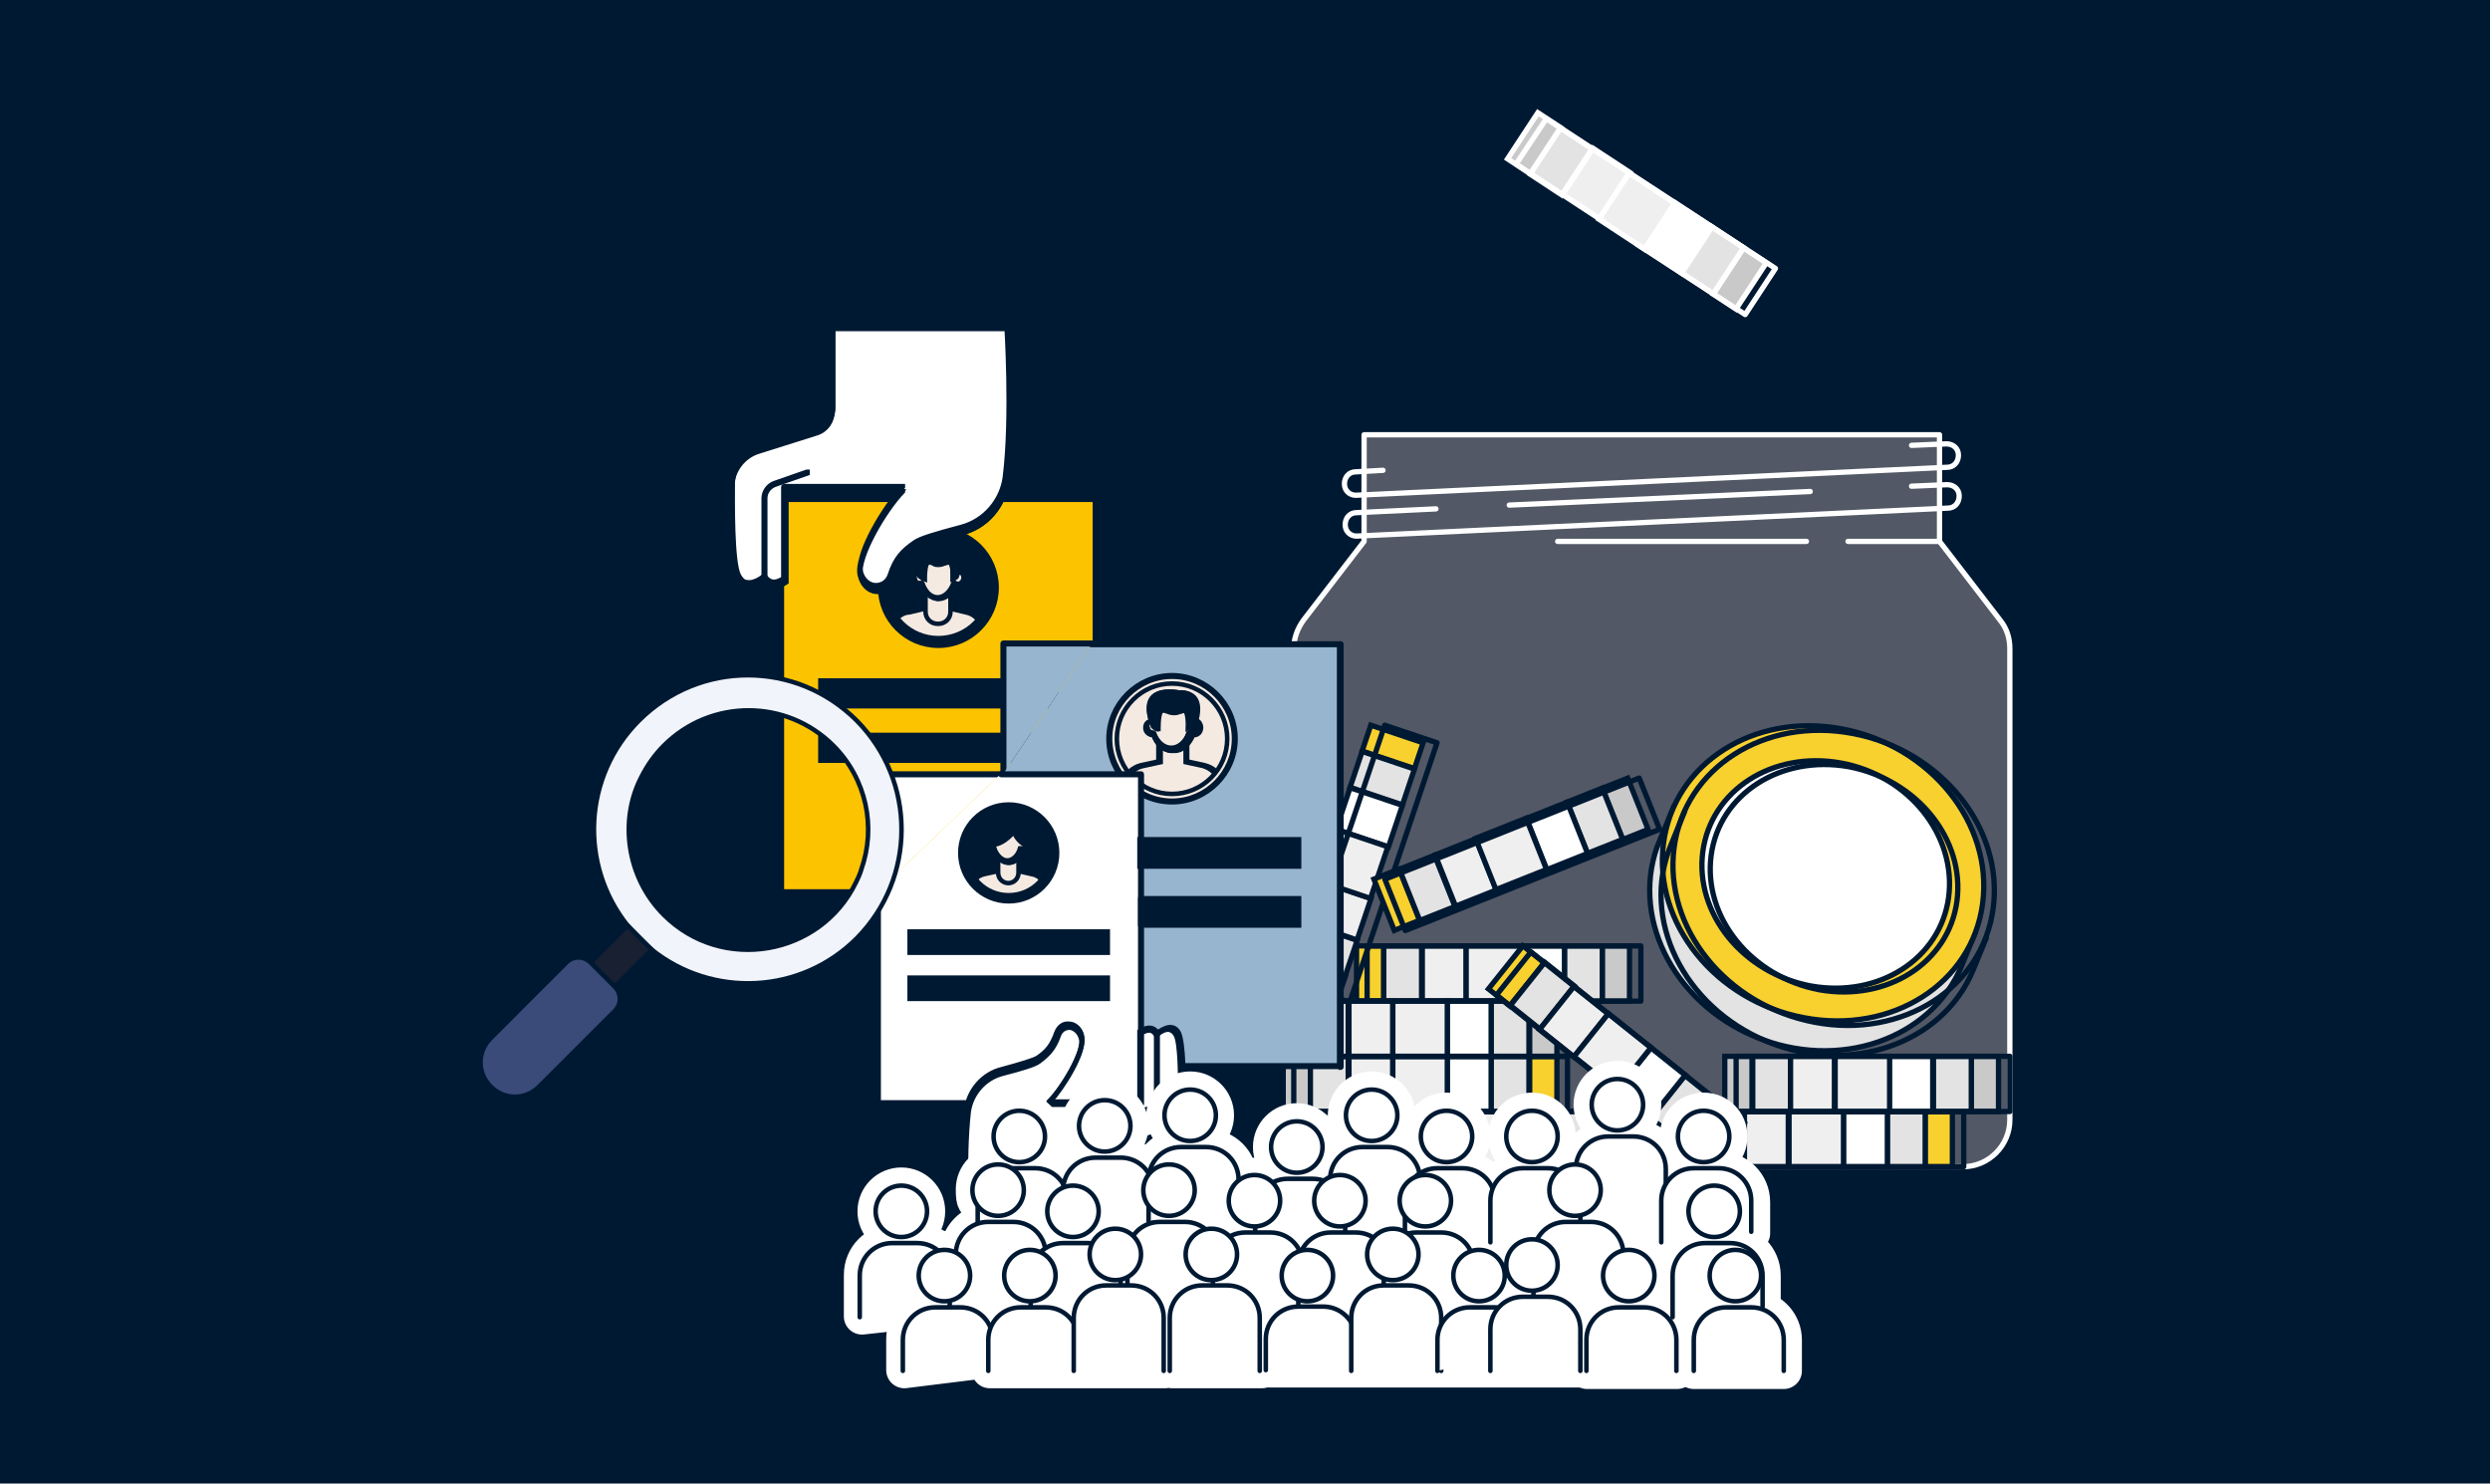 <?xml version="1.0" encoding="UTF-8"?>
<svg id="Layer_1" xmlns="http://www.w3.org/2000/svg" width="329.3" height="196.2" xmlns:xlink="http://www.w3.org/1999/xlink" viewBox="0 0 329.3 196.2">
  <defs>
    <clipPath id="clippath">
      <ellipse cx="124.1" cy="77.7" rx="6.8" ry="6.7" fill="none"/>
    </clipPath>
    <clipPath id="clippath-1">
      <circle cx="155" cy="97.7" r="7.3" fill="none"/>
    </clipPath>
    <clipPath id="clippath-2">
      <circle cx="133.4" cy="112.8" r="5.6" fill="none"/>
    </clipPath>
  </defs>
  <g id="Layer_1-2" data-name="Layer_1">
    <rect width="329.3" height="196.2" fill="#001932"/>
    <g>
      <g>
        <path d="M256.5,71.6v-14.1h-76.1v14.1h0l-8,10.4c-.8,1.1-1.3,2.4-1.3,3.8v62.3c0,3.4,2.8,6.2,6.2,6.2h82.3c3.4,0,6.2-2.8,6.2-6.2v-62.3c0-1.4-.4-2.7-1.3-3.8l-8-10.4h0Z" fill="#525865" stroke="#fff" stroke-linecap="round" stroke-linejoin="round" stroke-width=".7"/>
        <g>
          <g>
            <rect x="226.43" y="35.04" width="7.3" height="3.6" transform="translate(72.97 208.91) rotate(-56.7)" fill="#c9c9c9" stroke="#fff" stroke-miterlimit="10" stroke-width=".7"/>
            <rect x="222.84" y="31.93" width="7.3" height="5" transform="translate(73.37 204.83) rotate(-56.7)" fill="#e3e3e3" stroke="#fff" stroke-miterlimit="10" stroke-width=".7"/>
            <rect x="218.27" y="28.55" width="7.3" height="5.8" transform="translate(73.8 199.66) rotate(-56.7)" fill="#fff" stroke="#fff" stroke-miterlimit="10" stroke-width=".7"/>
            <rect x="199.23" y="17.15" width="7.3" height="3.6" transform="translate(75.66 178.11) rotate(-56.7)" fill="#c9c9c9" stroke="#fff" stroke-miterlimit="10" stroke-width=".7"/>
            <rect x="202.81" y="18.86" width="7.3" height="5" transform="translate(75.26 182.19) rotate(-56.7)" fill="#e3e3e3" stroke="#fff" stroke-miterlimit="10" stroke-width=".7"/>
            <rect x="207.45" y="21.36" width="7.3" height="5.8" transform="translate(74.92 187.38) rotate(-56.7)" fill="#efefef" stroke="#fff" stroke-miterlimit="10" stroke-width=".7"/>
            <rect x="212.82" y="24.32" width="7.3" height="7.2" transform="translate(74.29 193.52) rotate(-56.7)" fill="#efefef" stroke="#fff" stroke-miterlimit="10" stroke-width=".7"/>
          </g>
          <polyline points="216.5 32.3 230.8 41.6 234.8 35.5 204.5 15.7 200.5 21.7 212.1 29.3" fill="none" stroke="#fff" stroke-linecap="round" stroke-linejoin="round" stroke-width=".7"/>
        </g>
        <g>
          <path d="M219.5,111.1c-4.1,9.8,1.6,21.4,12.6,26,11,4.6,23.2.4,27.3-9.3l1.8-4.4-39.9-16.6-1.8,4.4h0v-.1Z" fill="#e3e3e3" stroke="#001932" stroke-miterlimit="10" stroke-width=".7"/>
          <path d="M262.2,119.5c-1.4,10.6-12,17.3-23.6,15.1-11.7-2.2-20-12.5-18.6-23.1s12-17.3,23.6-15.1c11.7,2.2,20,12.5,18.6,23.1h0Z" fill="#f8d12e" stroke="#001932" stroke-miterlimit="10" stroke-width=".7"/>
          <path d="M257.7,118.7c-1.1,8.1-9.2,13.3-18.2,11.7-9-1.7-15.4-9.6-14.3-17.8,1.1-8.1,9.2-13.3,18.2-11.7s15.4,9.6,14.3,17.8h0Z" fill="#fff" stroke="#001932" stroke-miterlimit="10" stroke-width=".7"/>
          <path d="M263.6,120.1c-1.4,10.6-12,17.3-23.6,15.1-11.7-2.2-20-12.5-18.6-23.1s12-17.3,23.6-15.1c11.7,2.2,20,12.5,18.6,23.1h0Z" fill="none" stroke="#001932" stroke-linecap="round" stroke-linejoin="round" stroke-width=".7"/>
          <path d="M258.8,119.2c-1.1,8.1-9.2,13.3-18.2,11.7-9-1.7-15.4-9.6-14.3-17.8,1.1-8.1,9.2-13.3,18.2-11.7,9,1.7,15.4,9.6,14.3,17.8h0Z" fill="none" stroke="#001932" stroke-linecap="round" stroke-linejoin="round" stroke-width=".7"/>
          <path d="M222.8,107.3l-1.8,4.4c-4.1,9.8,1.6,21.4,12.6,26s23.2.4,27.3-9.3l1.8-4.4" fill="none" stroke="#001932" stroke-linecap="round" stroke-linejoin="round" stroke-width=".7"/>
        </g>
        <g>
          <g>
            <rect x="211.9" y="125.1" width="3.6" height="7.3" fill="#c9c9c9" stroke="#001932" stroke-miterlimit="10" stroke-width=".7"/>
            <rect x="206.9" y="125.1" width="5" height="7.3" fill="#e3e3e3" stroke="#001932" stroke-miterlimit="10" stroke-width=".7"/>
            <rect x="201.1" y="125.1" width="5.8" height="7.3" fill="#fff" stroke="#001932" stroke-miterlimit="10" stroke-width=".7"/>
            <rect x="179.4" y="125.1" width="3.6" height="7.3" fill="#f8d12e" stroke="#001932" stroke-miterlimit="10" stroke-width=".7"/>
            <rect x="183" y="125.1" width="5" height="7.3" fill="#e3e3e3" stroke="#001932" stroke-miterlimit="10" stroke-width=".7"/>
            <rect x="188.1" y="125.1" width="5.8" height="7.3" fill="#efefef" stroke="#001932" stroke-miterlimit="10" stroke-width=".7"/>
            <rect x="193.9" y="125.1" width="7.2" height="7.3" fill="#efefef" stroke="#001932" stroke-miterlimit="10" stroke-width=".7"/>
          </g>
          <rect x="180.8" y="125.1" width="36.2" height="7.3" fill="none" stroke="#001932" stroke-linecap="round" stroke-linejoin="round" stroke-width=".7"/>
        </g>
        <g>
          <g>
            <rect x="182.37" y="95.14" width="3.6" height="7.3" transform="translate(31.8 241.82) rotate(-71.4)" fill="#f8d12e" stroke="#001932" stroke-miterlimit="10" stroke-width=".7"/>
            <rect x="180.31" y="99.27" width="5" height="7.3" transform="translate(26.95 243.35) rotate(-71.4)" fill="#e3e3e3" stroke="#001932" stroke-miterlimit="10" stroke-width=".7"/>
            <rect x="178.19" y="104.44" width="5.8" height="7.3" transform="translate(20.88 245.25) rotate(-71.4)" fill="#fff" stroke="#001932" stroke-miterlimit="10" stroke-width=".7"/>
            <rect x="172.07" y="126.06" width="3.6" height="7.3" transform="translate(-4.52 253.12) rotate(-71.4)" fill="#c9c9c9" stroke="#001932" stroke-miterlimit="10" stroke-width=".7"/>
            <rect x="172.73" y="121.92" width="5" height="7.3" transform="translate(.33 251.59) rotate(-71.4)" fill="#e3e3e3" stroke="#001932" stroke-miterlimit="10" stroke-width=".7"/>
            <rect x="174.04" y="116.75" width="5.8" height="7.3" transform="translate(6.39 249.7) rotate(-71.4)" fill="#efefef" stroke="#001932" stroke-miterlimit="10" stroke-width=".7"/>
            <rect x="175.33" y="110.58" width="7.2" height="7.3" transform="translate(13.6 247.39) rotate(-71.4)" fill="#efefef" stroke="#001932" stroke-miterlimit="10" stroke-width=".7"/>
          </g>
          <rect x="162.71" y="110.58" width="36.2" height="7.3" transform="translate(14.88 249.16) rotate(-71.4)" fill="none" stroke="#001932" stroke-linecap="round" stroke-linejoin="round" stroke-width=".7"/>
        </g>
        <g>
          <g>
            <rect x="213.14" y="103.32" width="3.6" height="7.3" transform="translate(-24.32 87.05) rotate(-21.7)" fill="#c9c9c9" stroke="#001932" stroke-miterlimit="10" stroke-width=".7"/>
            <rect x="208.42" y="104.89" width="5" height="7.3" transform="translate(-25.18 85.68) rotate(-21.7)" fill="#e3e3e3" stroke="#001932" stroke-miterlimit="10" stroke-width=".7"/>
            <rect x="203.01" y="106.9" width="5.8" height="7.3" transform="translate(-26.28 83.97) rotate(-21.7)" fill="#fff" stroke="#001932" stroke-miterlimit="10" stroke-width=".7"/>
            <rect x="182.92" y="115.34" width="3.6" height="7.3" transform="translate(-30.91 76.73) rotate(-21.7)" fill="#f8d12e" stroke="#001932" stroke-miterlimit="10" stroke-width=".7"/>
            <rect x="186.24" y="113.77" width="5" height="7.3" transform="translate(-30.04 78.11) rotate(-21.7)" fill="#e3e3e3" stroke="#001932" stroke-miterlimit="10" stroke-width=".7"/>
            <rect x="190.94" y="111.73" width="5.8" height="7.3" transform="translate(-28.92 79.85) rotate(-21.7)" fill="#efefef" stroke="#001932" stroke-miterlimit="10" stroke-width=".7"/>
            <rect x="196.23" y="109.28" width="7.2" height="7.3" transform="translate(-27.59 81.89) rotate(-21.7)" fill="#efefef" stroke="#001932" stroke-miterlimit="10" stroke-width=".7"/>
          </g>
          <rect x="183.22" y="109.33" width="36.2" height="7.3" transform="translate(-27.51 82.45) rotate(-21.7)" fill="none" stroke="#001932" stroke-linecap="round" stroke-linejoin="round" stroke-width=".7"/>
        </g>
        <line x1="238.9" y1="71.6" x2="206" y2="71.6" fill="none" stroke="#fff" stroke-linecap="round" stroke-linejoin="round" stroke-width=".7"/>
        <line x1="244.4" y1="71.6" x2="256.5" y2="71.6" fill="none" stroke="#fff" stroke-linecap="round" stroke-linejoin="round" stroke-width=".7"/>
        <path d="M252.8,58.9l4.6-.2c.9,0,1.6.6,1.6,1.5s-.6,1.6-1.5,1.6l-78.2,3.7h0c-.8,0-1.5-.6-1.5-1.5s.6-1.6,1.5-1.6l3.6-.2" fill="none" stroke="#fff" stroke-linecap="round" stroke-linejoin="round" stroke-width=".7"/>
        <g>
          <line x1="199.6" y1="66.8" x2="239.4" y2="65" fill="none" stroke="#fff" stroke-linecap="round" stroke-linejoin="round" stroke-width=".7"/>
          <path d="M252.8,64.3l4.7-.2c.9,0,1.6.6,1.6,1.5s-.6,1.6-1.5,1.6l-78.2,3.7h0c-.8,0-1.5-.6-1.5-1.5s.6-1.6,1.5-1.6l10.5-.5" fill="none" stroke="#fff" stroke-linecap="round" stroke-linejoin="round" stroke-width=".7"/>
        </g>
        <g>
          <g>
            <rect x="211.9" y="147" width="3.6" height="7.3" fill="#c9c9c9" stroke="#001932" stroke-miterlimit="10" stroke-width=".7"/>
            <rect x="206.9" y="147" width="5" height="7.3" fill="#e3e3e3" stroke="#001932" stroke-miterlimit="10" stroke-width=".7"/>
            <rect x="201.1" y="147" width="5.8" height="7.3" fill="#fff" stroke="#001932" stroke-miterlimit="10" stroke-width=".7"/>
            <rect x="179.4" y="147" width="3.6" height="7.3" fill="#f8d12e" stroke="#001932" stroke-miterlimit="10" stroke-width=".7"/>
            <rect x="183" y="147" width="5" height="7.3" fill="#e3e3e3" stroke="#001932" stroke-miterlimit="10" stroke-width=".7"/>
            <rect x="188.1" y="147" width="5.8" height="7.3" fill="#efefef" stroke="#001932" stroke-miterlimit="10" stroke-width=".7"/>
            <rect x="193.9" y="147" width="7.2" height="7.3" fill="#efefef" stroke="#001932" stroke-miterlimit="10" stroke-width=".7"/>
          </g>
          <rect x="180.8" y="147" width="36.2" height="7.3" fill="none" stroke="#001932" stroke-linecap="round" stroke-linejoin="round" stroke-width=".7"/>
        </g>
        <g>
          <g>
            <rect x="202.3" y="139.7" width="3.6" height="7.3" fill="#f8d12e" stroke="#001932" stroke-miterlimit="10" stroke-width=".7"/>
            <rect x="197.2" y="139.7" width="5" height="7.3" fill="#e3e3e3" stroke="#001932" stroke-miterlimit="10" stroke-width=".7"/>
            <rect x="191.4" y="139.7" width="5.8" height="7.3" fill="#fff" stroke="#001932" stroke-miterlimit="10" stroke-width=".7"/>
            <rect x="169.7" y="139.7" width="3.6" height="7.3" fill="#c9c9c9" stroke="#001932" stroke-miterlimit="10" stroke-width=".7"/>
            <rect x="173.3" y="139.7" width="5" height="7.3" fill="#e3e3e3" stroke="#001932" stroke-miterlimit="10" stroke-width=".7"/>
            <rect x="178.4" y="139.7" width="5.8" height="7.3" fill="#efefef" stroke="#001932" stroke-miterlimit="10" stroke-width=".7"/>
            <rect x="184.2" y="139.7" width="7.2" height="7.3" fill="#efefef" stroke="#001932" stroke-miterlimit="10" stroke-width=".7"/>
          </g>
          <rect x="171.1" y="139.7" width="36.2" height="7.3" fill="none" stroke="#001932" stroke-linecap="round" stroke-linejoin="round" stroke-width=".7"/>
        </g>
        <g>
          <g>
            <rect x="202.3" y="132.4" width="3.6" height="7.3" fill="#c9c9c9" stroke="#001932" stroke-miterlimit="10" stroke-width=".7"/>
            <rect x="197.2" y="132.4" width="5" height="7.3" fill="#e3e3e3" stroke="#001932" stroke-miterlimit="10" stroke-width=".7"/>
            <rect x="191.4" y="132.4" width="5.8" height="7.3" fill="#fff" stroke="#001932" stroke-miterlimit="10" stroke-width=".7"/>
            <rect x="169.7" y="132.4" width="3.6" height="7.3" fill="#c9c9c9" stroke="#001932" stroke-miterlimit="10" stroke-width=".7"/>
            <rect x="173.3" y="132.4" width="5" height="7.3" fill="#e3e3e3" stroke="#001932" stroke-miterlimit="10" stroke-width=".7"/>
            <rect x="178.4" y="132.4" width="5.8" height="7.3" fill="#efefef" stroke="#001932" stroke-miterlimit="10" stroke-width=".7"/>
            <rect x="184.2" y="132.4" width="7.2" height="7.3" fill="#efefef" stroke="#001932" stroke-miterlimit="10" stroke-width=".7"/>
          </g>
          <rect x="171.1" y="132.4" width="36.2" height="7.3" fill="none" stroke="#001932" stroke-linecap="round" stroke-linejoin="round" stroke-width=".7"/>
        </g>
        <g>
          <g>
            <rect x="254.6" y="147" width="3.6" height="7.3" fill="#f8d12e" stroke="#001932" stroke-miterlimit="10" stroke-width=".7"/>
            <rect x="249.6" y="147" width="5" height="7.3" fill="#e3e3e3" stroke="#001932" stroke-miterlimit="10" stroke-width=".7"/>
            <rect x="243.8" y="147" width="5.8" height="7.3" fill="#fff" stroke="#001932" stroke-miterlimit="10" stroke-width=".7"/>
            <rect x="222.1" y="147" width="3.6" height="7.3" fill="#c9c9c9" stroke="#001932" stroke-miterlimit="10" stroke-width=".7"/>
            <rect x="225.7" y="147" width="5" height="7.3" fill="#e3e3e3" stroke="#001932" stroke-miterlimit="10" stroke-width=".7"/>
            <rect x="230.7" y="147" width="5.8" height="7.3" fill="#efefef" stroke="#001932" stroke-miterlimit="10" stroke-width=".7"/>
            <rect x="236.6" y="147" width="7.2" height="7.3" fill="#efefef" stroke="#001932" stroke-miterlimit="10" stroke-width=".7"/>
          </g>
          <rect x="223.5" y="147" width="36.2" height="7.3" fill="none" stroke="#001932" stroke-linecap="round" stroke-linejoin="round" stroke-width=".7"/>
        </g>
        <g>
          <g>
            <rect x="260.7" y="139.7" width="3.6" height="7.3" fill="#c9c9c9" stroke="#001932" stroke-miterlimit="10" stroke-width=".7"/>
            <rect x="255.7" y="139.7" width="5" height="7.3" fill="#e3e3e3" stroke="#001932" stroke-miterlimit="10" stroke-width=".7"/>
            <rect x="249.8" y="139.7" width="5.8" height="7.3" fill="#fff" stroke="#001932" stroke-miterlimit="10" stroke-width=".7"/>
            <rect x="228.1" y="139.7" width="3.6" height="7.3" fill="#c9c9c9" stroke="#001932" stroke-miterlimit="10" stroke-width=".7"/>
            <rect x="231.8" y="139.7" width="5" height="7.3" fill="#e3e3e3" stroke="#001932" stroke-miterlimit="10" stroke-width=".7"/>
            <rect x="236.8" y="139.7" width="5.8" height="7.3" fill="#efefef" stroke="#001932" stroke-miterlimit="10" stroke-width=".7"/>
            <rect x="242.7" y="139.7" width="7.2" height="7.3" fill="#efefef" stroke="#001932" stroke-miterlimit="10" stroke-width=".7"/>
          </g>
          <rect x="229.6" y="139.7" width="36.2" height="7.3" fill="none" stroke="#001932" stroke-linecap="round" stroke-linejoin="round" stroke-width=".7"/>
        </g>
        <g>
          <g>
            <rect x="222.3" y="147.58" width="7.3" height="3.6" transform="translate(-31.76 232.76) rotate(-51.4)" fill="#c9c9c9" stroke="#001932" stroke-miterlimit="10" stroke-width=".7"/>
            <rect x="218.87" y="144.15" width="7.3" height="5" transform="translate(-30.92 229.06) rotate(-51.4)" fill="#e3e3e3" stroke="#001932" stroke-miterlimit="10" stroke-width=".7"/>
            <rect x="214.69" y="140.31" width="7.3" height="5.8" transform="translate(-29.8 224.5) rotate(-51.4)" fill="#fff" stroke="#001932" stroke-miterlimit="10" stroke-width=".7"/>
            <rect x="196.88" y="127.26" width="7.3" height="3.6" transform="translate(-25.44 205.26) rotate(-51.4)" fill="#f8d12e" stroke="#001932" stroke-miterlimit="10" stroke-width=".7"/>
            <rect x="200.32" y="129.19" width="7.3" height="5" transform="translate(-26.2 208.93) rotate(-51.4)" fill="#e3e3e3" stroke="#001932" stroke-miterlimit="10" stroke-width=".7"/>
            <rect x="204.49" y="132.23" width="7.3" height="5.8" transform="translate(-27.32 213.49) rotate(-51.4)" fill="#efefef" stroke="#001932" stroke-miterlimit="10" stroke-width=".7"/>
            <rect x="209.6" y="135.54" width="7.3" height="7.2" transform="translate(-28.53 218.99) rotate(-51.4)" fill="#efefef" stroke="#001932" stroke-miterlimit="10" stroke-width=".7"/>
          </g>
          <rect x="210.69" y="121.94" width="7.3" height="36.2" transform="translate(-28.83 220.18) rotate(-51.4)" fill="none" stroke="#001932" stroke-linecap="round" stroke-linejoin="round" stroke-width=".7"/>
        </g>
      </g>
      <g id="Job_seekers">
        <g>
          <rect x="103.4" y="66.1" width="41.4" height="51.8" fill="#fcc400" stroke="#001932" stroke-linecap="round" stroke-linejoin="round" stroke-width=".6"/>
          <rect x="108.5" y="90" width="31.2" height="3.4" fill="#001932" stroke="#001932" stroke-miterlimit="10" stroke-width=".6"/>
          <rect x="108.5" y="97.2" width="31.2" height="3.4" fill="#001932" stroke="#001932" stroke-miterlimit="10" stroke-width=".6"/>
          <g>
            <circle cx="124.1" cy="77.7" r="7.7" fill="#001932" stroke="#001932" stroke-miterlimit="10" stroke-width=".6"/>
            <g>
              <g clip-path="url(#clippath)">
                <g>
                  <g>
                    <path d="M120.2,81l3.8-.9,3.8.9c1,.2,1.8,1,2.1,2l.8,4.4h-13.6l.8-4.4c.3-1,1.1-1.8,2.1-2h.2Z" fill="#f4eae2" stroke="#001932" stroke-miterlimit="10" stroke-width=".6"/>
                    <path d="M124.1,82.5c.9,0,1.6-.7,1.6-1.6v-3.1h-3.3v3.1c0,.9.7,1.6,1.6,1.6h.1Z" fill="#f4eae2" stroke="#001932" stroke-miterlimit="10" stroke-width=".6"/>
                  </g>
                  <path d="M121.3,75.7h.4c0-1.5,1.1-2.5,2.4-2.5s2.3,1,2.4,2.5h.4c.4,0,.6.5.5.9s-.5.7-.8.6h-.2c-.4,1.1-1.2,2-2.2,2s-1.8-.9-2.2-2h-.2c-.4,0-.7-.2-.8-.6s0-.8.5-.9h-.2Z" fill="#f4eae2" stroke="#001932" stroke-miterlimit="10" stroke-width=".6"/>
                  <path d="M124.1,79.2c-1,0-1.9-.8-2.3-2v-.1h.1c.4,1.1,1.2,1.9,2.1,1.9s1.7-.8,2.1-1.9h.1v.1c-.4,1.2-1.3,2-2.3,2h.2Z" fill="#001932" stroke="#001932" stroke-miterlimit="10" stroke-width=".6"/>
                  <g>
                    <path d="M123.3,72c2-.3,4.4,0,3.4,3.3l-.3.8-.4.3s.1-2.1-.5-2.2-.7.3-1.4.3c-.8,0-.8-.4-1.4-.3-.7.1-.5,2.2-.5,2.2l-.4-.3-.3-.8c-.7-2.5.4-3.5,1.9-3.3h-.1Z" fill="#001932" stroke="#001932" stroke-miterlimit="10" stroke-width=".6"/>
                    <path d="M122,76.5h0l-.4-.3h0l-.3-.8c-.4-1.6,0-2.5.3-2.9.4-.4,1-.6,1.7-.5.9-.1,2.5-.3,3.3.7.5.6.6,1.5.2,2.8l-.3.8h0l-.4.3h-.1v-.1c0-.8,0-2-.4-2.1-.3,0-.4,0-.6.1-.2,0-.4.2-.8.2s-.6,0-.8-.2c-.2,0-.3-.2-.6-.1-.4,0-.5,1.3-.5,2.1v.1h0l-.3-.1ZM121.7,76h.2c0-.5,0-1.9.7-2,.4,0,.6,0,.7.1.2,0,.4.2.7.2s.5,0,.7-.2c.2,0,.4-.2.7-.1.6.1.7,1.5.7,2.1h.2c0-.1.2-.9.2-.9.4-1.1.3-2-.2-2.5-.5-.6-1.7-.8-3.1-.6h0c-.7,0-1.2,0-1.5.5-.5.5-.5,1.5-.2,2.7l.2.7h0Z" fill="#f4eae2" stroke="#001932" stroke-miterlimit="10" stroke-width=".6"/>
                  </g>
                </g>
              </g>
              <ellipse id="SVGID-2" cx="124.1" cy="77.7" rx="6.8" ry="6.7" fill="none" stroke="#001932" stroke-miterlimit="10" stroke-width=".6"/>
            </g>
          </g>
        </g>
        <g>
          <g>
            <g>
              <polygon points="132.7 102.3 132.7 85.1 144.4 85.1 132.7 102.3" fill="#97b5cf"/>
              <path d="M132.7,102.4s-.1,0-.1-.1v-17.2s0-.1.1-.1h11.7s.1,0,.1.1,0,.1-.1.1h-11.6v17.1s0,.1-.1.1h0Z" fill="#f4eae2" stroke="#001932" stroke-miterlimit="10" stroke-width=".6"/>
            </g>
            <g>
              <polygon points="144.4 85.1 177.3 85.1 177.3 141 132.7 141 132.7 102.3 144.4 85.1" fill="#97b5cf"/>
              <path d="M177.3,141.1h-44.7s-.1,0-.1-.1v-38.7s0-.1.1-.1.1,0,.1.1v38.6h44.4v-55.6h-32.8s-.1,0-.1-.1,0-.1.1-.1h33s.1,0,.1.1v55.9s0,.1-.1.1h0v-.1Z" fill="#001932" stroke="#001932" stroke-miterlimit="10" stroke-width=".6"/>
            </g>
            <rect x="138.2" y="111" width="33.6" height="3.6" fill="#001932" stroke="#001932" stroke-miterlimit="10" stroke-width=".6"/>
            <rect x="138.2" y="118.8" width="33.6" height="3.6" fill="#001932" stroke="#001932" stroke-miterlimit="10" stroke-width=".6"/>
            <g>
              <g>
                <circle cx="155" cy="97.7" r="8.3" fill="#f4eae2" stroke="#001932" stroke-miterlimit="10" stroke-width=".6"/>
                <path d="M155,106.1c-4.7,0-8.4-3.8-8.4-8.4s3.8-8.4,8.4-8.4,8.4,3.8,8.4,8.4-3.8,8.4-8.4,8.4ZM155,89.5c-4.5,0-8.2,3.7-8.2,8.2s3.7,8.2,8.2,8.2,8.2-3.7,8.2-8.2-3.7-8.2-8.2-8.2Z" fill="#001932" stroke="#001932" stroke-miterlimit="10" stroke-width=".6"/>
              </g>
              <g>
                <g clip-path="url(#clippath-1)">
                  <g>
                    <path d="M162.3,108.2h-14.7l.9-4.7c.3-1.1,1.2-2,2.4-2.3l2.3-.5v-2.9s0-.1.1-.1h3.6s.1,0,.1.1v2.9l2.3.5c1.2.3,2.1,1.1,2.4,2.3h0l.9,4.7h-.3ZM147.8,108h14.4l-.9-4.6c-.3-1-1.2-1.8-2.2-2.1l-2.3-.5v-2.9h-3.3v2.9l-2.3.5c-1.1.2-1.9,1-2.2,2.1l-.9,4.6h-.3Z" fill="#001932" stroke="#001932" stroke-miterlimit="10" stroke-width=".6"/>
                    <g>
                      <path d="M158,95.5h-.4c-.1-1.6-1.2-2.7-2.6-2.7s-2.5,1.1-2.6,2.7h-.4c-.4,0-.6.5-.5,1,.1.4.5.7.9.6h.2c.4,1.2,1.3,2.1,2.4,2.1s2-.9,2.4-2.1h.2c.4,0,.8-.2.9-.6.1-.4-.1-.9-.5-1h0Z" fill="#f4eae2" stroke="#001932" stroke-miterlimit="10" stroke-width=".6"/>
                      <path d="M155,99.3c-1,0-2-.8-2.4-2.1h0c-.4.1-.9-.2-1-.7,0-.3,0-.5.1-.8.1-.2.3-.3.5-.4h.3c.2-1.6,1.3-2.7,2.7-2.7s2.5,1.1,2.7,2.7h.3c.2,0,.4.2.5.4.1.2.2.5.1.8-.1.5-.6.8-1,.7h0c-.5,1.2-1.4,2.1-2.4,2.1h-.4ZM152.6,96.9h0c.4,1.2,1.3,2,2.3,2s1.9-.8,2.3-2h.2c.3,0,.7-.2.8-.6v-.6c0-.1-.2-.2-.3-.3h-.4c0-1.5-1.1-2.6-2.5-2.6s-2.4,1.1-2.5,2.6h-.4c-.1,0-.2.1-.3.3-.1.2-.1.4,0,.6,0,.4.4.6.8.6h.1-.1Z" fill="#001932" stroke="#001932" stroke-miterlimit="10" stroke-width=".6"/>
                    </g>
                    <path d="M155,99.3c-1.1,0-2.1-.9-2.5-2.2v-.1h.1c.4,1.2,1.3,2,2.3,2s1.9-.8,2.3-2h.1v.1c-.4,1.3-1.4,2.2-2.5,2.2h.2Z" fill="#001932" stroke="#001932" stroke-miterlimit="10" stroke-width=".6"/>
                    <g>
                      <path d="M155.9,91.6c-2.2-.4-4.8,0-3.7,3.5l.3.8.4.3s-.1-2.3.6-2.4c.7-.1.7.3,1.5.3s.9-.4,1.5-.3c.7.1.6,2.4.6,2.4l.4-.3.3-.8c.7-2.7-.4-3.7-2-3.5h.1Z" fill="#001932" stroke="#001932" stroke-miterlimit="10" stroke-width=".6"/>
                      <path d="M152.9,96.4h0l-.4-.3h0l-.3-.8c-.4-1.3-.3-2.3.2-3,.9-1,2.6-.9,3.6-.7.8,0,1.4.1,1.9.6.4.4.8,1.3.3,3.1l-.3.8h0l-.4.3h-.1v-.1c0-.8,0-2.2-.5-2.3-.3,0-.5,0-.7.1-.2,0-.4.2-.9.2-.4,0-.7-.1-.9-.2-.2,0-.3-.2-.7-.1-.4,0-.5,1.4-.5,2.3v.1h-.3ZM152.6,95.9l.2.2c0-.6,0-2.2.7-2.3.4,0,.6,0,.8.1.2,0,.4.2.8.2s.6,0,.8-.2c.2,0,.4-.2.8-.1.7.1.7,1.7.7,2.3l.2-.2.3-.8c.3-1.3.3-2.3-.2-2.9-.4-.4-.9-.6-1.7-.5h0c-1.6-.3-2.8,0-3.4.6-.5.6-.6,1.5-.2,2.8l.3.8h-.1Z" fill="#001932" stroke="#001932" stroke-miterlimit="10" stroke-width=".6"/>
                    </g>
                  </g>
                </g>
                <circle id="SVGID-4" cx="155" cy="97.7" r="7.3" fill="none" stroke="#001932" stroke-miterlimit="10" stroke-width=".6"/>
              </g>
            </g>
          </g>
          <g>
            <path d="M119.4,64.9h-15.6v12.2s-1.8,1.3-2.7-.4c0,0-2.4,2.2-3.5,0-.8-1.6-.9-7.9-.8-12.2,0-2.2,1.5-4.2,3.6-4.8l7.6-2.4c1.3-.4,2.1-1.6,2.1-2.9v-10.9h23.2s.8,12.2-.2,20.3c-.4,3.2-2.7,5.9-5.9,6.7-2.5.7-5.3,1.5-6.1,2-1.5,1.1-2.5,2-3.2,4.3s-3.7,1.8-4.1-.7,3.2-8.6,5.6-11.1h0v-.1Z" fill="#fff" stroke="#001932" stroke-miterlimit="10" stroke-width=".6"/>
            <path d="M133.7,53.5c0,3.4-.1,7.1-.5,10.2-.4,3.3-2.8,6-6,6.8-3.3.9-5.4,1.6-6,2-1.6,1.1-2.5,2-3.2,4.2-.3,1-1.2,1.6-2.1,1.5-.9,0-1.9-.8-2.2-2.2-.5-2.6,3.2-8.5,5.5-11h-15.2v12h0s-.9.6-1.8.4c-.4,0-.8-.4-1-.8-.3.3-1.4,1-2.4.8-.5-.1-1-.5-1.3-1.1-1-1.9-.9-9.9-.8-12.2,0-2.3,1.5-4.3,3.7-5l7.6-2.4c1.2-.4,2-1.5,2-2.8v-10.9s0-.1.1-.1.1,0,.1.1v10.9c0,1.4-.9,2.6-2.2,3l-7.6,2.4c-2.1.7-3.5,2.6-3.5,4.7,0,2.4-.1,10.3.8,12.1.3.5.6.9,1.1.9,1.1.2,2.3-.9,2.3-.9h0c.2.4.6.7.9.8.7.2,1.4-.3,1.6-.4v-12.1s0-.1.1-.1h15.7v.1c-2.5,2.7-6,8.6-5.6,11,.2,1.3,1.2,2,2,2,.9,0,1.6-.5,1.9-1.4.7-2.2,1.7-3.2,3.3-4.3.7-.5,2.7-1.1,6.1-2,3.1-.8,5.4-3.5,5.8-6.6,1-8,.2-20.2.2-20.3,0,0,0-.1.1-.1,0,0,.1,0,.1.1,0,0,.3,4.7.3,10.1h0l.1.6Z" fill="#001932" stroke="#001932" stroke-miterlimit="10" stroke-width=".6"/>
            <path d="M106.8,62.5v.1l-4.3,1.5c-.8.3-1.3,1-1.3,1.8v10.8s0,.1-.1.1-.1,0-.1-.1v-10.8c0-.9.6-1.7,1.4-2l4.3-1.5h.1v.1Z" fill="#001932" stroke="#001932" stroke-miterlimit="10" stroke-width=".6"/>
          </g>
        </g>
        <g>
          <g>
            <g>
              <polygon points="116.1 117.9 116.1 102.3 132.4 102.3 116.1 117.9" fill="#fff"/>
              <path d="M116.1,118s-.1,0-.1-.1v-15.5s0-.1.1-.1h16.3s.1,0,.1.1,0,.1-.1.1h-16.2v15.4s0,.1-.1.1h0Z" fill="#f4eae2" stroke="#001932" stroke-miterlimit="10" stroke-width=".6"/>
            </g>
            <g>
              <polygon points="132.4 102.3 150.9 102.3 150.9 145.9 116.1 145.9 116.1 117.9 132.4 102.3" fill="#fff"/>
              <path d="M150.9,146h-34.8s-.1,0-.1-.1v-28s0-.1.1-.1.1,0,.1.1v27.9h34.6v-43.3h-18.4s-.1,0-.1-.1,0-.1.1-.1h18.5s.1,0,.1.1v43.6s0,.1-.1.1h0v-.1Z" fill="#001932" stroke="#001932" stroke-miterlimit="10" stroke-width=".6"/>
            </g>
            <rect x="120.3" y="123.2" width="26.2" height="2.8" fill="#001932" stroke="#001932" stroke-miterlimit="10" stroke-width=".6"/>
            <rect x="120.3" y="129.3" width="26.2" height="2.8" fill="#001932" stroke="#001932" stroke-miterlimit="10" stroke-width=".6"/>
            <g>
              <circle cx="133.4" cy="112.8" r="6.4" fill="#001932" stroke="#001932" stroke-miterlimit="10" stroke-width=".6"/>
              <g>
                <g clip-path="url(#clippath-2)">
                  <g>
                    <path d="M136.9,119h-7l.4-7c.1-2.2,1.6-4,3.3-4s3.2,1.8,3.3,4l.3,7h-.3ZM130,118.8h6.8l-.3-6.9c-.1-2.1-1.4-3.8-3.1-3.8s-3,1.7-3.1,3.8l-.3,6.9h0Z" fill="#f4eae2" stroke="#001932" stroke-miterlimit="10" stroke-width=".6"/>
                    <path d="M136.6,115.6l-3.2-.7-3.2.7c-.9.2-1.5.8-1.8,1.7l-.7,3.6h11.3l-.7-3.6c-.2-.8-.9-1.5-1.8-1.7h.1Z" fill="#f4eae2" stroke="#001932" stroke-miterlimit="10" stroke-width=".6"/>
                    <path d="M133.4,116.8c-.8,0-1.4-.6-1.4-1.4v-2.6h2.7v2.6c0,.8-.6,1.4-1.4,1.4h.1Z" fill="#f4eae2" stroke="#001932" stroke-miterlimit="10" stroke-width=".6"/>
                    <g>
                      <path d="M135.7,111.1h-.3c0-1.3-.9-2.1-2-2.1s-1.9.9-2,2.1h-.3c-.3,0-.5.4-.4.8s.4.6.7.5h.1c.3.9,1,1.7,1.9,1.7s1.5-.7,1.9-1.7h.1c.3,0,.6-.1.7-.5,0-.3,0-.7-.4-.8h0Z" fill="#f4eae2" stroke="#001932" stroke-miterlimit="10" stroke-width=".6"/>
                      <path d="M133.4,114.1c-.8,0-1.6-.6-1.9-1.6h0c-.4,0-.7-.2-.8-.6v-.6c0-.1.2-.3.4-.3h.2c.1-1.2,1-2.1,2.1-2.1s2,.9,2.1,2.1h.2c.2,0,.3.1.4.3.1.2.1.4,0,.6-.1.4-.5.7-.8.6h0c-.4,1-1.1,1.6-1.9,1.6ZM131.5,112.2h0c.3.9,1,1.6,1.7,1.6s1.4-.6,1.7-1.6h.2c.2,0,.5-.1.6-.4v-.4s-.1-.2-.2-.2h-.3c0-1.2-.9-2-1.9-2s-1.8.8-1.9,2h-.3s-.2,0-.2.2v.4c0,.3.3.5.6.4h.1-.1Z" fill="#001932" stroke="#001932" stroke-miterlimit="10" stroke-width=".6"/>
                    </g>
                    <g>
                      <path d="M131.4,111.4c1-.2,2-1.1,2.7-1.9.1.7.8,1.5,1.4,1.8,0,0,.3-2.8-2.1-2.7s-2,2.8-2,2.8h0Z" fill="#001932" stroke="#001932" stroke-miterlimit="10" stroke-width=".6"/>
                      <path d="M131.3,111.6h0c0-.2-.2-1.5.6-2.3.4-.4.9-.7,1.6-.7s1.2.2,1.6.6c.8.8.6,2.2.6,2.3v.2h-.2c-.6-.3-1.2-1-1.4-1.7-.6.7-1.6,1.6-2.6,1.7h-.1l-.1-.1ZM133.5,108.7h-.1c-.6,0-1.1.2-1.4.6-.5.6-.5,1.6-.5,1.9,1-.2,1.9-1.1,2.5-1.8l.2-.2v.3c.2.6.7,1.3,1.2,1.7,0-.4,0-1.4-.6-1.9-.3-.3-.7-.5-1.3-.5h0v-.1Z" fill="#f4eae2" stroke="#001932" stroke-miterlimit="10" stroke-width=".6"/>
                    </g>
                  </g>
                </g>
                <circle id="SVGID-6" cx="133.4" cy="112.8" r="5.6" fill="none" stroke="#001932" stroke-miterlimit="10" stroke-width=".6"/>
              </g>
            </g>
          </g>
          <g>
            <path d="M138.7,145.7h12.2v-9.4s1.4-1,2.2.3c0,0,1.9-1.7,2.8,0,.6,1.3.7,6.1.6,9.5,0,1.7-1.2,3.2-2.8,3.8l-6,1.9c-1,.3-1.6,1.2-1.6,2.2v8.5h-18.2s-.6-9.5.1-15.8c.3-2.5,2.1-4.6,4.6-5.2,2-.5,4.1-1.1,4.8-1.6,1.2-.8,2-1.6,2.5-3.3s2.9-1.4,3.2.5c.3,2-2.5,6.7-4.4,8.6h0Z" fill="#fff" stroke="#001932" stroke-miterlimit="10" stroke-width=".6"/>
            <path d="M127.8,162.6s-.1,0-.1-.1c0,0-.6-9.6.1-15.8.3-2.5,2.2-4.7,4.7-5.3,2.6-.7,4.2-1.2,4.7-1.5,1.2-.8,1.9-1.6,2.5-3.3.3-.8.9-1.3,1.7-1.2.7,0,1.5.6,1.7,1.8.4,2-2.5,6.6-4.2,8.5h11.8v-9.3h0s.7-.5,1.4-.3c.3,0,.6.3.8.6.3-.2,1.1-.8,1.8-.6.4,0,.8.4,1,.8.8,1.5.7,7.7.6,9.5,0,1.8-1.2,3.3-2.9,3.9l-6,1.9c-.9.3-1.6,1.2-1.6,2.1v8.5s0,.1-.1.1-.1,0-.1-.1v-8.5c0-1.1.7-2,1.7-2.4l6-1.9c1.6-.5,2.7-2,2.8-3.7,0-3.8,0-8.3-.6-9.4-.2-.4-.5-.6-.8-.7-.8-.2-1.7.7-1.8.7h0c-.2-.3-.4-.5-.7-.6-.5-.1-1,.2-1.2.3v9.4s0,.1-.1.1h-12.3c-.1,0,0,0,0-.1,1.9-2.1,4.7-6.7,4.4-8.5-.2-1-.9-1.5-1.5-1.6-.5,0-1.2.2-1.5,1.1-.6,1.7-1.4,2.5-2.6,3.4-.5.4-2.1.9-4.8,1.6-2.4.6-4.2,2.7-4.5,5.1-.7,6.2-.2,15.7-.1,15.8,0,0,0,.1-.1.1h0l-.1-.4Z" fill="#001932" stroke="#001932" stroke-miterlimit="10" stroke-width=".6"/>
            <path d="M148.6,147.8h-.1v-.1l3.4-1.1c.6-.2,1-.7,1-1.4v-8.4s0-.1.1-.1.1,0,.1.1v8.4c0,.7-.5,1.3-1.1,1.6l-3.4,1.1h0v-.1Z" fill="#001932" stroke="#001932" stroke-miterlimit="10" stroke-width=".6"/>
          </g>
        </g>
        <path d="M125.7,154.8h-26.8s-.1,0-.1-.1v-28.8s0-.1.1-.1h14.8s.1,0,.1.1,0,.1-.1.1h-14.7v28.5h26.6s.1,0,.1.1,0,.1-.1.1h0l.1.1Z" fill="#001932" stroke="#001932" stroke-miterlimit="10" stroke-width=".6"/>
        <path d="M191.4,154.8h-43.8s-.1,0-.1-.1,0-.1.1-.1h43.8s.1,0,.1.1,0,.1-.1.1Z" fill="#001932" stroke="#001932" stroke-miterlimit="10" stroke-width=".6"/>
        <g>
          <circle cx="178.8" cy="149.5" r="1.8" fill="#001932" stroke="#001932" stroke-miterlimit="10" stroke-width=".6"/>
          <circle cx="184.2" cy="149.5" r="1.8" fill="#001932" stroke="#001932" stroke-miterlimit="10" stroke-width=".6"/>
          <circle cx="189.5" cy="149.5" r="1.8" fill="#001932" stroke="#001932" stroke-miterlimit="10" stroke-width=".6"/>
        </g>
        <g>
          <path d="M150.9,111v3.6-3.6Z" fill="#001932" stroke="#001932" stroke-miterlimit="10" stroke-width=".6"/>
          <rect x="150.7" y="111" width=".2" height="3.6" fill="#f4eae2" stroke="#001932" stroke-miterlimit="10" stroke-width=".6"/>
        </g>
        <g>
          <path d="M150.9,118.8v3.6-3.6Z" fill="#f4eae2" stroke="#001932" stroke-miterlimit="10" stroke-width=".6"/>
          <path d="M150.9,122.5s-.1,0-.1-.1v-3.6s0-.1.1-.1.1,0,.1.1v3.6s0,.1-.1.1Z" fill="#f4eae2" stroke="#001932" stroke-miterlimit="10" stroke-width=".6"/>
        </g>
      </g>
      <g>
        <path d="M113.3,95.3c-8-8-20.8-8-28.8,0-7.4,7.4-7.9,19.1-1.5,27.1.5.6,1,1.1,1.5,1.7.5.5,1.1,1,1.7,1.5,8,6.4,19.7,5.9,27.1-1.5,7.9-8,7.9-20.8,0-28.8h0ZM113.2,116.7c-4.7,9.7-17.7,12-25.4,4.3-5-5-5.9-12.6-3-18.2h0c.8-1.6,1.8-3,3-4.2,6.2-6.2,16.2-6.2,22.4,0,4.4,4.4,5.7,10.8,3.7,16.4,0,0-.1.5-.7,1.7h0Z" fill="#f1f4fa" stroke="#001932" stroke-linecap="round" stroke-linejoin="round" stroke-width=".6"/>
        <polygon points="83 122.4 78.1 127.3 81.3 130.5 86.2 125.6 83 122.4" fill="#182032" stroke="#001932" stroke-linecap="round" stroke-linejoin="round" stroke-width=".6"/>
        <path d="M81.3,130.5c.9.9.9,2.3,0,3.2l-10,10c-1.8,1.8-4.6,1.8-6.4,0-1.8-1.8-1.8-4.6,0-6.4l10-10c.9-.9,2.3-.9,3.2,0l3.2,3.2h0Z" fill="#3a4b7a" stroke="#001932" stroke-linecap="round" stroke-linejoin="round" stroke-width=".6"/>
      </g>
      <g>
        <g>
          <path d="M134.8,153.7c1.9,0,3.4-1.5,3.4-3.4s-1.5-3.4-3.4-3.4-3.4,1.5-3.4,3.4,1.5,3.4,3.4,3.4Z" fill="#fff" stroke="#fff" stroke-linecap="round" stroke-linejoin="round" stroke-width="4.8"/>
          <circle cx="146.1" cy="148.9" r="3.4" fill="#fff" stroke="#fff" stroke-linecap="round" stroke-linejoin="round" stroke-width="4.8"/>
          <circle cx="157.4" cy="147.5" r="3.4" fill="#fff" stroke="#fff" stroke-linecap="round" stroke-linejoin="round" stroke-width="4.8"/>
          <circle cx="171.5" cy="151.7" r="3.4" fill="#fff" stroke="#fff" stroke-linecap="round" stroke-linejoin="round" stroke-width="4.8"/>
          <circle cx="181.4" cy="147.5" r="3.4" fill="#fff" stroke="#fff" stroke-linecap="round" stroke-linejoin="round" stroke-width="4.8"/>
          <path d="M191.3,153.7c1.9,0,3.4-1.5,3.4-3.4s-1.5-3.4-3.4-3.4-3.4,1.5-3.4,3.4,1.5,3.4,3.4,3.4Z" fill="#fff" stroke="#fff" stroke-linecap="round" stroke-linejoin="round" stroke-width="4.8"/>
          <path d="M202.6,153.7c1.9,0,3.4-1.5,3.4-3.4s-1.5-3.4-3.4-3.4-3.4,1.5-3.4,3.4,1.5,3.4,3.4,3.4Z" fill="#fff" stroke="#fff" stroke-linecap="round" stroke-linejoin="round" stroke-width="4.8"/>
          <circle cx="213.9" cy="146.1" r="3.4" fill="#fff" stroke="#fff" stroke-linecap="round" stroke-linejoin="round" stroke-width="4.8"/>
          <path d="M225.3,153.7c1.9,0,3.4-1.5,3.4-3.4s-1.5-3.4-3.4-3.4-3.4,1.5-3.4,3.4,1.5,3.4,3.4,3.4Z" fill="#fff" stroke="#fff" stroke-linecap="round" stroke-linejoin="round" stroke-width="4.8"/>
          <circle cx="119.2" cy="160.2" r="3.4" fill="#fff" stroke="#fff" stroke-linecap="round" stroke-linejoin="round" stroke-width="4.8"/>
          <path d="M204.7,171.5h-3.3c-1.3,0-2.4.6-3.2,1.5h-3.8c-1.6,0-3,.9-3.8,2.3v-.8c0-.9-.3-1.7-.7-2.4l3.8-.4c.5.3,1.2.6,1.9.6,1.9,0,3.4-1.5,3.4-3.4s-1.5-3.4-3.4-3.4-.7,0-1.1.2c-.4-.8-1.1-1.5-1.9-2l4.5-.5v1.3l6.3-.7c0,.1-.1.2-.2.4h-.6c-1.9,0-3.4,1.5-3.4,3.4s1.5,3.4,3.4,3.4.1,0,.2,0v.7l9.6-1.1c.6,1.1,1.7,1.8,3,1.8,1.9,0,3.4-1.5,3.4-3.4s-1.5-3.4-3.4-3.4-.5,0-.7,0c-.2-2.1-2-3.8-4.2-3.8h-1.4v-.9c.6-.1,1.2-.5,1.7-.9l9.1,4.5,6.4-.7h.5c.5,0,.9,0,1.3-.3l3.6-.4v-4.1c0-2.4-1.9-4.3-4.3-4.3h-3.3c-1.6,0-3,.9-3.7,2.2v-2.1c0-2.4-1.9-4.3-4.3-4.3h-3.3c-2.2,0-3.9,1.6-4.2,3.7h-.2c-.8,0-1.6.3-2.2.8-.4-.2-.9-.3-1.4-.3h-3.3c-1.8,0-3.4,1.2-4,2.8-.6-1.6-2.2-2.8-4-2.8h-3.3c-.9,0-1.7.3-2.4.7-.4-2-2.1-3.5-4.2-3.5h-3.3c-2.2,0-4.1,1.7-4.2,3.9-.3.1-.7.3-.9.6-.4-.2-.9-.3-1.4-.3h-3.3c-.7,0-1.4.2-2,.5-.6-.6-1.5-1.1-2.5-1.1s-1.5.3-2.1.7v-.2c0-2.4-1.9-4.3-4.3-4.3h-3.3c-2.1,0-3.8,1.5-4.2,3.5h0c-.7-1.3-2.1-2.2-3.7-2.2h-3.3c-2.2,0-3.9,1.6-4.2,3.7-.7-1.4-2.1-2.3-3.8-2.3h-3.1c-.5-.3-1.1-.5-1.8-.5-1.9,0-3.4,1.5-3.4,3.4s.3,1.5.7,2.1v2.4c-1.6.6-2.7,2.1-2.8,3.8-.5-.3-1-.4-1.6-.4s-.6,0-.8.1c-.7-.6-1.7-1-2.7-1h-3.3c-2.4,0-4.3,1.9-4.3,4.3v5.5l8.2-.9c-1.5.7-2.6,2.2-2.6,3.9v4.1l11.3-1.4v1.4h23.2v-7c0-1.4-.7-2.6-1.6-3.3l5.1-.6c-1.5.7-2.6,2.2-2.6,3.9v7h11.9v-7c0-.8-.2-1.6-.6-2.2l5.1-.6c.2.1.4.2.6.3v.9l7.8-.9c-.5.7-.8,1.5-.8,2.5v.6c-.8-1.2-2.1-2.1-3.6-2.1h-3.3c-2.4,0-4.3,1.9-4.3,4.3v4.1h41.6v-5.5c0-2.4-1.9-4.3-4.3-4.3h0l-.4.2ZM172.2,165.4h-.3c0-.1-.1-.3-.2-.4h.7s-.2.2-.2.3h0v.1ZM131,175.7c-.6-1.6-2.2-2.8-4-2.8h-1.9.6v-.9c.5-.1,1-.4,1.4-.7l6.3-.7c.6.9,1.7,1.5,2.8,1.5s.1,0,.2,0v.8h-1.4c-1.8,0-3.4,1.2-4,2.8h0ZM140.8,173.7l1.3-.2v1.5c-.3-.5-.7-1-1.2-1.4h0l-.1.1ZM148.2,169.2c.3,0,.6-.2.8-.3v1.2h-.8v-.9h0ZM153.4,161.6c-1.4,0-2.7.7-3.5,1.8-.6-.6-1.4-1-2.4-1-1.4,0-2.6.8-3.1,2h-3.8c-.9,0-1.7.3-2.4.7-.1-.7-.4-1.3-.8-1.8l2.5-.3c.5.3,1.2.6,1.9.6,1,0,1.9-.5,2.6-1.2l8.1-.9h0c0-.1,10.3-1.3,10.3-1.3.5,1.2,1.7,2,3.1,2s.1,0,.2,0v.8h-1.4c-.7,0-1.4.2-2,.5-.6-.6-1.5-1.1-2.5-1.1s-.6,0-.8.1c-.7-.6-1.7-1-2.7-1h-3.3v.1ZM177.9,163v-.9c.7-.2,1.3-.6,1.8-1.1l5.8-.7c0,.2.2.4.3.5v2c-.5-.3-1-.4-1.6-.4-1,0-2,.5-2.6,1.2-.7-.4-1.5-.7-2.3-.7h-1.4v.1Z" fill="#fff" stroke="#fff" stroke-linecap="round" stroke-linejoin="round" stroke-width="4.8"/>
          <path d="M217.5,172.9h-3.3c-2.4,0-4.3,1.9-4.3,4.3v4.1h11.9v-4.1c0-2.4-1.9-4.3-4.3-4.3h0Z" fill="#fff" stroke="#fff" stroke-linecap="round" stroke-linejoin="round" stroke-width="4.8"/>
          <path d="M232.1,172.9h1v-4.2c0-2.4-1.9-4.3-4.3-4.3h-3.3c-2.4,0-4.3,1.9-4.3,4.3v5.5l4.7-.5c-1.1.8-1.9,2.1-1.9,3.5v4.1h11.9v-4.1c0-2.2-1.7-4-3.8-4.2h0v-.1Z" fill="#fff" stroke="#fff" stroke-linecap="round" stroke-linejoin="round" stroke-width="4.8"/>
        </g>
        <g>
          <g>
            <circle cx="134.8" cy="150.3" r="3.4" fill="#fff" stroke="#001932" stroke-linecap="round" stroke-linejoin="round" stroke-width=".6"/>
            <path d="M141.2,162.9v-4.1c0-2.4-1.9-4.3-4.3-4.3h-3.3c-2.4,0-4.3,1.9-4.3,4.3v5.5" fill="#fff" stroke="#001932" stroke-linecap="round" stroke-linejoin="round" stroke-width=".6"/>
          </g>
          <g>
            <circle cx="146.1" cy="148.9" r="3.4" fill="#fff" stroke="#001932" stroke-linecap="round" stroke-linejoin="round" stroke-width=".6"/>
            <path d="M152.5,161.5v-4.1c0-2.4-1.9-4.3-4.3-4.3h-3.3c-2.4,0-4.3,1.9-4.3,4.3v5.5" fill="#fff" stroke="#001932" stroke-linecap="round" stroke-linejoin="round" stroke-width=".6"/>
          </g>
          <g>
            <circle cx="157.4" cy="147.5" r="3.4" fill="#fff" stroke="#001932" stroke-linecap="round" stroke-linejoin="round" stroke-width=".6"/>
            <path d="M163.8,160.1v-4.1c0-2.4-1.9-4.3-4.3-4.3h-3.3c-2.4,0-4.3,1.9-4.3,4.3v5.5" fill="#fff" stroke="#001932" stroke-linecap="round" stroke-linejoin="round" stroke-width=".6"/>
          </g>
          <g>
            <circle cx="171.5" cy="151.7" r="3.4" fill="#fff" stroke="#001932" stroke-linecap="round" stroke-linejoin="round" stroke-width=".6"/>
            <path d="M177.9,164.3v-4.1c0-2.4-1.9-4.3-4.3-4.3h-3.3c-2.4,0-4.3,1.9-4.3,4.3v5.5" fill="#fff" stroke="#001932" stroke-linecap="round" stroke-linejoin="round" stroke-width=".6"/>
          </g>
          <g>
            <circle cx="181.4" cy="147.5" r="3.4" fill="#fff" stroke="#001932" stroke-linecap="round" stroke-linejoin="round" stroke-width=".6"/>
            <path d="M187.8,160.1v-4.1c0-2.4-1.9-4.3-4.3-4.3h-3.3c-2.4,0-4.3,1.9-4.3,4.3v5.5" fill="#fff" stroke="#001932" stroke-linecap="round" stroke-linejoin="round" stroke-width=".6"/>
          </g>
          <g>
            <circle cx="191.3" cy="150.3" r="3.4" fill="#fff" stroke="#001932" stroke-linecap="round" stroke-linejoin="round" stroke-width=".6"/>
            <path d="M197.7,162.9v-4.1c0-2.4-1.9-4.3-4.3-4.3h-3.3c-2.4,0-4.3,1.9-4.3,4.3v5.5" fill="#fff" stroke="#001932" stroke-linecap="round" stroke-linejoin="round" stroke-width=".6"/>
          </g>
          <g>
            <circle cx="202.6" cy="150.3" r="3.4" fill="#fff" stroke="#001932" stroke-linecap="round" stroke-linejoin="round" stroke-width=".6"/>
            <path d="M209,162.9v-4.1c0-2.4-1.9-4.3-4.3-4.3h-3.3c-2.4,0-4.3,1.9-4.3,4.3v5.5" fill="#fff" stroke="#001932" stroke-linecap="round" stroke-linejoin="round" stroke-width=".6"/>
          </g>
          <g>
            <circle cx="213.9" cy="146.1" r="3.4" fill="#fff" stroke="#001932" stroke-linecap="round" stroke-linejoin="round" stroke-width=".6"/>
            <path d="M220.3,158.7v-4.1c0-2.4-1.9-4.3-4.3-4.3h-3.3c-2.4,0-4.3,1.9-4.3,4.3v5.5" fill="#fff" stroke="#001932" stroke-linecap="round" stroke-linejoin="round" stroke-width=".6"/>
          </g>
          <g>
            <circle cx="225.3" cy="150.3" r="3.4" fill="#fff" stroke="#001932" stroke-linecap="round" stroke-linejoin="round" stroke-width=".6"/>
            <path d="M231.6,162.9v-4.1c0-2.4-1.9-4.3-4.3-4.3h-3.3c-2.4,0-4.3,1.9-4.3,4.3v5.5" fill="#fff" stroke="#001932" stroke-linecap="round" stroke-linejoin="round" stroke-width=".6"/>
          </g>
          <g>
            <circle cx="119.2" cy="160.2" r="3.4" fill="#fff" stroke="#001932" stroke-linecap="round" stroke-linejoin="round" stroke-width=".6"/>
            <path d="M125.6,172.8v-4.1c0-2.4-1.9-4.3-4.3-4.3h-3.3c-2.4,0-4.3,1.9-4.3,4.3v5.5" fill="#fff" stroke="#001932" stroke-linecap="round" stroke-linejoin="round" stroke-width=".6"/>
          </g>
          <g>
            <circle cx="132" cy="157.4" r="3.4" fill="#fff" stroke="#001932" stroke-linecap="round" stroke-linejoin="round" stroke-width=".6"/>
            <path d="M138.3,170v-4.1c0-2.4-1.9-4.3-4.3-4.3h-3.3c-2.4,0-4.3,1.9-4.3,4.3v5.5" fill="#fff" stroke="#001932" stroke-linecap="round" stroke-linejoin="round" stroke-width=".6"/>
          </g>
          <g>
            <circle cx="141.9" cy="160.2" r="3.4" fill="#fff" stroke="#001932" stroke-linecap="round" stroke-linejoin="round" stroke-width=".6"/>
            <path d="M148.2,172.8v-4.1c0-2.4-1.9-4.3-4.3-4.3h-3.3c-2.4,0-4.3,1.9-4.3,4.3v5.5" fill="#fff" stroke="#001932" stroke-linecap="round" stroke-linejoin="round" stroke-width=".6"/>
          </g>
          <g>
            <circle cx="154.6" cy="157.4" r="3.4" fill="#fff" stroke="#001932" stroke-linecap="round" stroke-linejoin="round" stroke-width=".6"/>
            <path d="M161,170v-4.1c0-2.4-1.9-4.3-4.3-4.3h-3.3c-2.4,0-4.3,1.9-4.3,4.3v5.5" fill="#fff" stroke="#001932" stroke-linecap="round" stroke-linejoin="round" stroke-width=".6"/>
          </g>
          <g>
            <circle cx="165.9" cy="158.8" r="3.4" fill="#fff" stroke="#001932" stroke-linecap="round" stroke-linejoin="round" stroke-width=".6"/>
            <path d="M172.3,171.4v-4.1c0-2.4-1.9-4.3-4.3-4.3h-3.3c-2.4,0-4.3,1.9-4.3,4.3v5.5" fill="#fff" stroke="#001932" stroke-linecap="round" stroke-linejoin="round" stroke-width=".6"/>
          </g>
          <g>
            <circle cx="177.2" cy="158.8" r="3.4" fill="#fff" stroke="#001932" stroke-linecap="round" stroke-linejoin="round" stroke-width=".6"/>
            <path d="M183.6,171.4v-4.1c0-2.4-1.9-4.3-4.3-4.3h-3.3c-2.4,0-4.3,1.9-4.3,4.3v5.5" fill="#fff" stroke="#001932" stroke-linecap="round" stroke-linejoin="round" stroke-width=".6"/>
          </g>
          <g>
            <circle cx="188.5" cy="158.8" r="3.4" fill="#fff" stroke="#001932" stroke-linecap="round" stroke-linejoin="round" stroke-width=".6"/>
            <path d="M194.9,171.4v-4.1c0-2.4-1.9-4.3-4.3-4.3h-3.3c-2.4,0-4.3,1.9-4.3,4.3v5.5" fill="#fff" stroke="#001932" stroke-linecap="round" stroke-linejoin="round" stroke-width=".6"/>
          </g>
          <g>
            <circle cx="208.3" cy="157.4" r="3.4" fill="#fff" stroke="#001932" stroke-linecap="round" stroke-linejoin="round" stroke-width=".6"/>
            <path d="M214.7,170v-4.1c0-2.4-1.9-4.3-4.3-4.3h-3.3c-2.4,0-4.3,1.9-4.3,4.3v5.5" fill="#fff" stroke="#001932" stroke-linecap="round" stroke-linejoin="round" stroke-width=".6"/>
          </g>
          <g>
            <circle cx="226.7" cy="160.2" r="3.4" fill="#fff" stroke="#001932" stroke-linecap="round" stroke-linejoin="round" stroke-width=".6"/>
            <path d="M233.1,172.8v-4.1c0-2.4-1.9-4.3-4.3-4.3h-3.3c-2.4,0-4.3,1.9-4.3,4.3v5.5" fill="#fff" stroke="#001932" stroke-linecap="round" stroke-linejoin="round" stroke-width=".6"/>
          </g>
          <g>
            <circle cx="124.9" cy="168.7" r="3.4" fill="#fff" stroke="#001932" stroke-linecap="round" stroke-linejoin="round" stroke-width=".6"/>
            <path d="M131.3,179.9v-2.7c0-2.4-1.9-4.3-4.3-4.3h-3.3c-2.4,0-4.3,1.9-4.3,4.3v4.1" fill="#fff" stroke="#001932" stroke-linecap="round" stroke-linejoin="round" stroke-width=".6"/>
          </g>
          <g>
            <circle cx="136.2" cy="168.7" r="3.4" fill="#fff" stroke="#001932" stroke-linecap="round" stroke-linejoin="round" stroke-width=".6"/>
            <path d="M142.6,179.9v-2.7c0-2.4-1.9-4.3-4.3-4.3h-3.3c-2.4,0-4.3,1.9-4.3,4.3v4.1" fill="#fff" stroke="#001932" stroke-linecap="round" stroke-linejoin="round" stroke-width=".6"/>
          </g>
          <g>
            <circle cx="147.5" cy="165.9" r="3.4" fill="#fff" stroke="#001932" stroke-linecap="round" stroke-linejoin="round" stroke-width=".6"/>
            <path d="M153.9,181.3v-7c0-2.4-1.9-4.3-4.3-4.3h-3.3c-2.4,0-4.3,1.9-4.3,4.3v7" fill="#fff" stroke="#001932" stroke-linecap="round" stroke-linejoin="round" stroke-width=".6"/>
          </g>
          <g>
            <circle cx="160.2" cy="165.9" r="3.4" fill="#fff" stroke="#001932" stroke-linecap="round" stroke-linejoin="round" stroke-width=".6"/>
            <path d="M166.6,181.3v-7c0-2.4-1.9-4.3-4.3-4.3h-3.3c-2.4,0-4.3,1.9-4.3,4.3v7" fill="#fff" stroke="#001932" stroke-linecap="round" stroke-linejoin="round" stroke-width=".6"/>
          </g>
          <g>
            <circle cx="172.9" cy="168.7" r="3.4" fill="#fff" stroke="#001932" stroke-linecap="round" stroke-linejoin="round" stroke-width=".6"/>
            <path d="M179.3,177h0c0-2.2-1.9-4.2-4.3-4.2h-3.3c-2.4,0-4.3,1.9-4.3,4.3v4.1" fill="#fff" stroke="#001932" stroke-linecap="round" stroke-linejoin="round" stroke-width=".6"/>
          </g>
          <g>
            <circle cx="184.2" cy="165.9" r="3.4" fill="#fff" stroke="#001932" stroke-linecap="round" stroke-linejoin="round" stroke-width=".6"/>
            <path d="M190.6,181.3v-7c0-2.4-1.9-4.3-4.3-4.3h-3.3c-2.4,0-4.3,1.9-4.3,4.3v7" fill="#fff" stroke="#001932" stroke-linecap="round" stroke-linejoin="round" stroke-width=".6"/>
          </g>
          <g>
            <circle cx="195.6" cy="168.7" r="3.4" fill="#fff" stroke="#001932" stroke-linecap="round" stroke-linejoin="round" stroke-width=".6"/>
            <path d="M202,178.5v-1.3c0-2.4-1.9-4.3-4.3-4.3h-3.3c-2.4,0-4.3,1.9-4.3,4.3v4.1" fill="#fff" stroke="#001932" stroke-linecap="round" stroke-linejoin="round" stroke-width=".6"/>
          </g>
          <g>
            <circle cx="202.6" cy="167.3" r="3.4" fill="#fff" stroke="#001932" stroke-linecap="round" stroke-linejoin="round" stroke-width=".6"/>
            <path d="M209,181.3v-5.5c0-2.4-1.9-4.3-4.3-4.3h-3.3c-2.4,0-4.3,1.9-4.3,4.3v5.5" fill="#fff" stroke="#001932" stroke-linecap="round" stroke-linejoin="round" stroke-width=".6"/>
          </g>
          <g>
            <circle cx="215.4" cy="168.7" r="3.4" fill="#fff" stroke="#001932" stroke-linecap="round" stroke-linejoin="round" stroke-width=".6"/>
            <path d="M221.7,181.3v-4.1c0-2.4-1.9-4.3-4.3-4.3h-3.3c-2.4,0-4.3,1.9-4.3,4.3v4.1" fill="#fff" stroke="#001932" stroke-linecap="round" stroke-linejoin="round" stroke-width=".6"/>
          </g>
          <g>
            <circle cx="229.5" cy="168.7" r="3.4" fill="#fff" stroke="#001932" stroke-linecap="round" stroke-linejoin="round" stroke-width=".6"/>
            <path d="M235.9,181.3v-4.1c0-2.4-1.9-4.3-4.3-4.3h-3.3c-2.4,0-4.3,1.9-4.3,4.3v4.1" fill="#fff" stroke="#001932" stroke-linecap="round" stroke-linejoin="round" stroke-width=".6"/>
          </g>
        </g>
      </g>
    </g>
  </g>
</svg>